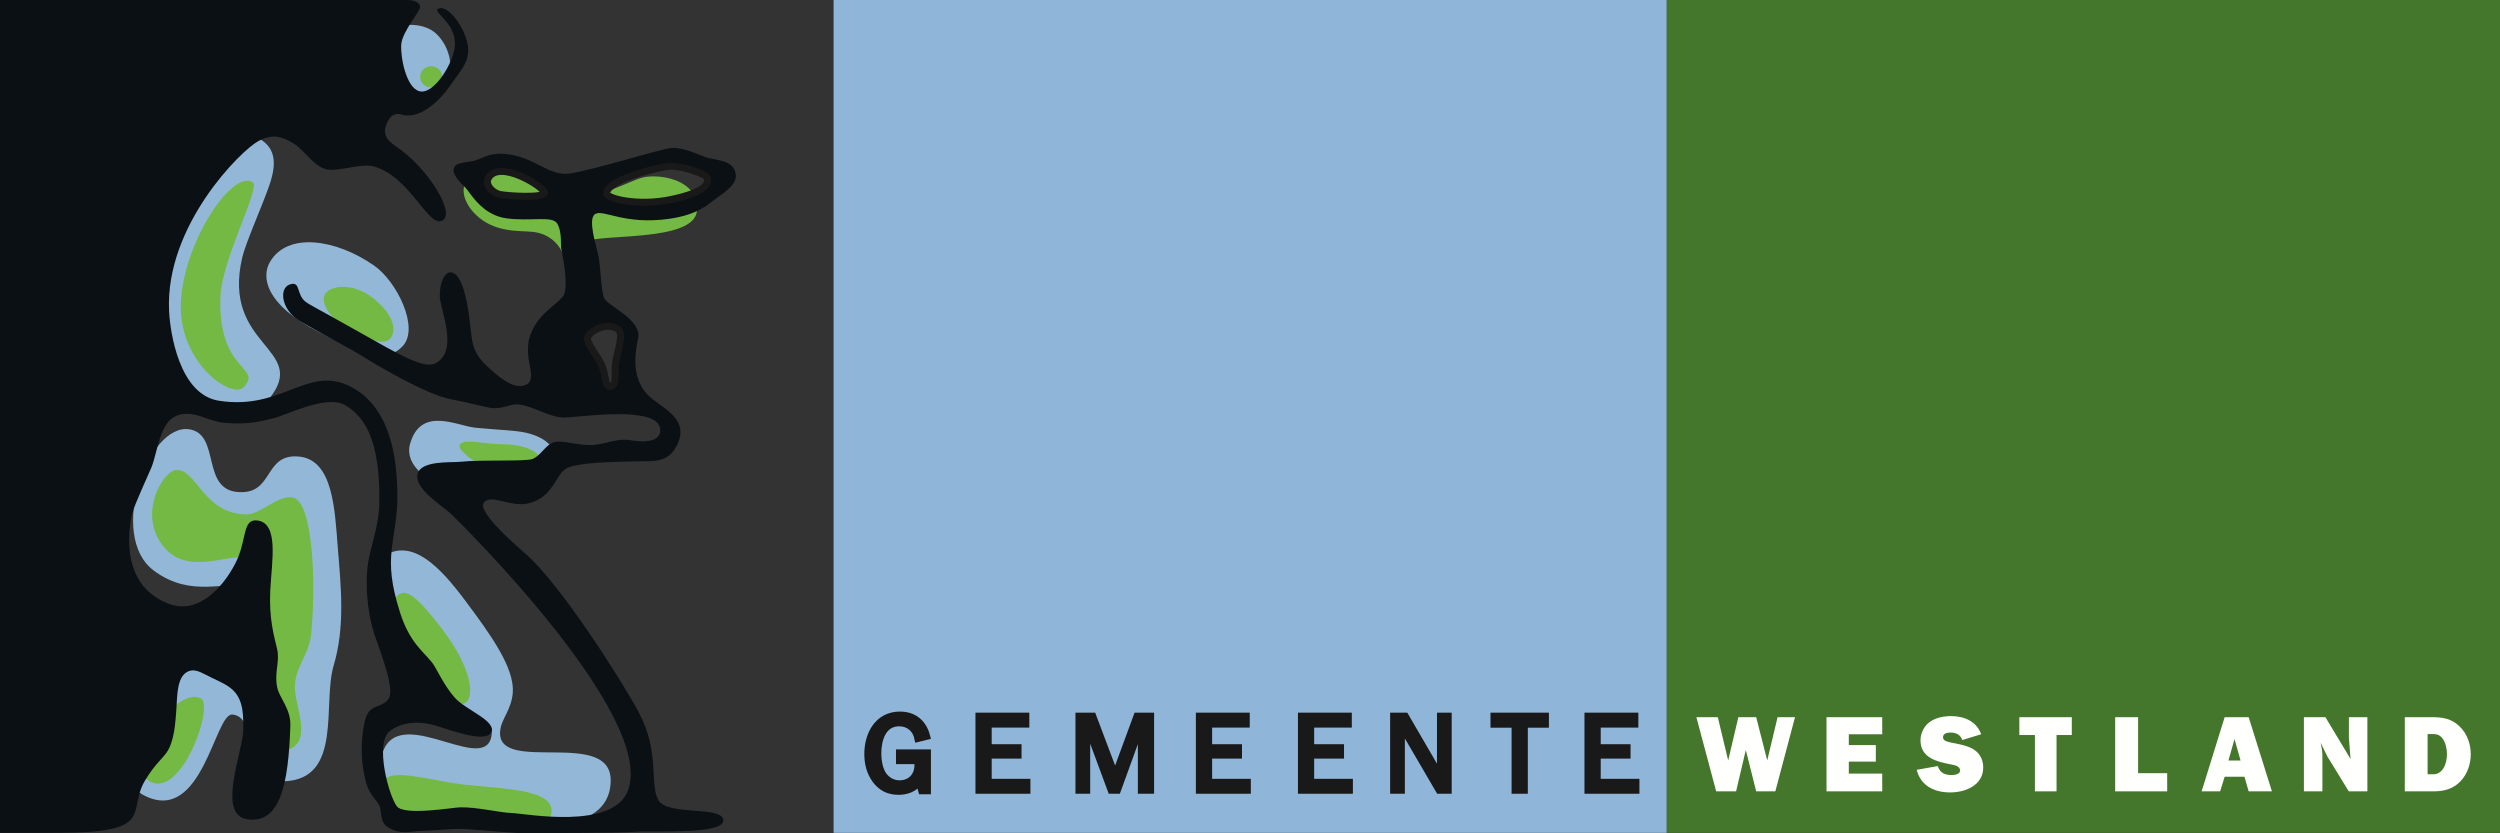 <?xml version="1.0" encoding="UTF-8"?>
<svg xmlns="http://www.w3.org/2000/svg" xmlns:xlink="http://www.w3.org/1999/xlink" width="180px" height="60px" viewBox="0 0 180 60" version="1.1">
  <rect x="0" y="0" width="180" height="60" fill="#333333" stroke="none"/>
  <title>Group 86 Copy 3</title>
  <g id="Symbols" stroke="none" stroke-width="1" fill="none" fill-rule="evenodd">
    <g id="Nav/Logo" transform="translate(0, -10)">
      <g id="Group-86-Copy-2" transform="translate(0, 10)">
        <polygon id="Fill-1" fill="#8FB6D9" points="60.019 59.966 120.008 59.966 120.008 4.70117739e-05 60.019 4.70117739e-05"></polygon>
        <polygon id="Fill-2" fill="#44772C" points="120.008 59.966 180 59.966 180 4.70117739e-05 120.008 4.70117739e-05"></polygon>
        <g id="Group-85">
          <path d="M66.777,56.939 L66.365,56.939 L66.186,56.277 C65.851,56.767 65.29,56.978 64.706,56.978 C63.99,56.978 63.468,56.721 63.04,56.153 C62.635,55.6 62.48,54.962 62.48,54.285 C62.48,52.884 63.212,51.483 64.792,51.483 C65.812,51.483 66.474,52.059 66.723,53.016 L66.092,53.172 C65.96,52.503 65.446,52.044 64.745,52.044 C63.539,52.044 63.204,53.273 63.204,54.254 C63.204,54.713 63.289,55.258 63.507,55.67 C63.749,56.121 64.224,56.433 64.753,56.433 C65.578,56.433 66.092,55.873 66.092,55.063 L66.092,54.767 L64.761,54.767 L64.761,54.207 L66.777,54.207 L66.777,56.939 Z" id="Fill-3" fill="#1A1919"></path>
          <path d="M66.777,56.939 L66.365,56.939 L66.186,56.277 C65.851,56.767 65.29,56.978 64.706,56.978 C63.99,56.978 63.468,56.721 63.04,56.153 C62.635,55.6 62.48,54.962 62.48,54.285 C62.48,52.884 63.212,51.483 64.792,51.483 C65.812,51.483 66.474,52.059 66.723,53.016 L66.092,53.172 C65.96,52.503 65.446,52.044 64.745,52.044 C63.539,52.044 63.204,53.273 63.204,54.254 C63.204,54.713 63.289,55.258 63.507,55.67 C63.749,56.121 64.224,56.433 64.753,56.433 C65.578,56.433 66.092,55.873 66.092,55.063 L66.092,54.767 L64.761,54.767 L64.761,54.207 L66.777,54.207 L66.777,56.939 Z" id="Stroke-5" stroke="#1A1919" stroke-width="0.5"></path>
          <polygon id="Fill-7" fill="#1A1919" points="73.94 56.9 70.483 56.9 70.483 51.561 73.862 51.561 73.862 52.137 71.152 52.137 71.152 53.833 73.301 53.833 73.301 54.37 71.152 54.37 71.152 56.325 73.94 56.325"></polygon>
          <polygon id="Stroke-9" stroke="#1A1919" stroke-width="0.5" points="73.94 56.9 70.483 56.9 70.483 51.561 73.862 51.561 73.862 52.137 71.152 52.137 71.152 53.833 73.301 53.833 73.301 54.37 71.152 54.37 71.152 56.325 73.94 56.325"></polygon>
          <polygon id="Fill-11" fill="#1A1919" points="82.845 56.9 82.175 56.9 82.175 52.238 82.145 52.238 80.455 56.9 80.003 56.9 78.275 52.238 78.244 52.238 78.244 56.9 77.683 56.9 77.683 51.561 78.68 51.561 80.291 55.833 81.864 51.561 82.845 51.561"></polygon>
          <polygon id="Stroke-13" stroke="#1A1919" stroke-width="0.5" points="82.845 56.9 82.175 56.9 82.175 52.238 82.145 52.238 80.455 56.9 80.003 56.9 78.275 52.238 78.244 52.238 78.244 56.9 77.683 56.9 77.683 51.561 78.68 51.561 80.291 55.833 81.864 51.561 82.845 51.561"></polygon>
          <polygon id="Fill-15" fill="#1A1919" points="89.81 56.9 86.353 56.9 86.353 51.561 89.732 51.561 89.732 52.137 87.023 52.137 87.023 53.833 89.172 53.833 89.172 54.37 87.023 54.37 87.023 56.325 89.81 56.325"></polygon>
          <polygon id="Stroke-17" stroke="#1A1919" stroke-width="0.5" points="89.81 56.9 86.353 56.9 86.353 51.561 89.732 51.561 89.732 52.137 87.023 52.137 87.023 53.833 89.172 53.833 89.172 54.37 87.023 54.37 87.023 56.325 89.81 56.325"></polygon>
          <polygon id="Fill-19" fill="#1A1919" points="97.158 56.9 93.701 56.9 93.701 51.561 97.08 51.561 97.08 52.137 94.37 52.137 94.37 53.833 96.519 53.833 96.519 54.37 94.37 54.37 94.37 56.325 97.158 56.325"></polygon>
          <polygon id="Stroke-21" stroke="#1A1919" stroke-width="0.5" points="97.158 56.9 93.701 56.9 93.701 51.561 97.08 51.561 97.08 52.137 94.37 52.137 94.37 53.833 96.519 53.833 96.519 54.37 94.37 54.37 94.37 56.325 97.158 56.325"></polygon>
          <polygon id="Fill-23" fill="#1A1919" points="104.272 56.9 103.618 56.9 100.901 52.246 100.901 56.9 100.34 56.9 100.34 51.561 101.181 51.561 103.712 55.912 103.712 51.561 104.272 51.561"></polygon>
          <polygon id="Stroke-25" stroke="#1A1919" stroke-width="0.5" points="104.272 56.9 103.618 56.9 100.901 52.246 100.901 56.9 100.34 56.9 100.34 51.561 101.181 51.561 103.712 55.912 103.712 51.561 104.272 51.561"></polygon>
          <polygon id="Fill-27" fill="#1A1919" points="109.753 56.9 109.084 56.9 109.084 52.144 107.565 52.144 107.565 51.561 111.271 51.561 111.271 52.144 109.753 52.144"></polygon>
          <polygon id="Stroke-29" stroke="#1A1919" stroke-width="0.5" points="109.753 56.9 109.084 56.9 109.084 52.144 107.565 52.144 107.565 51.561 111.271 51.561 111.271 52.144 109.753 52.144"></polygon>
          <polygon id="Fill-31" fill="#1A1919" points="117.789 56.9 114.332 56.9 114.332 51.561 117.711 51.561 117.711 52.137 115.002 52.137 115.002 53.833 117.15 53.833 117.15 54.37 115.002 54.37 115.002 56.325 117.789 56.325"></polygon>
          <polygon id="Stroke-33" stroke="#1A1919" stroke-width="0.5" points="117.789 56.9 114.332 56.9 114.332 51.561 117.711 51.561 117.711 52.137 115.002 52.137 115.002 53.833 117.15 53.833 117.15 54.37 115.002 54.37 115.002 56.325 117.789 56.325"></polygon>
          <polygon id="Fill-35" fill="#FFFFFE" points="127.824 56.977 126.446 56.977 125.707 54.035 125.691 54.035 124.998 56.977 123.565 56.977 122.14 51.638 123.682 51.638 124.421 54.72 124.437 54.72 125.161 51.638 126.446 51.638 127.232 54.72 127.248 54.72 127.987 51.638 129.241 51.638"></polygon>
          <polygon id="Fill-37" fill="#FFFFFE" points="135.52 56.977 131.51 56.977 131.51 51.638 135.52 51.638 135.52 52.867 133.114 52.867 133.114 53.646 135.06 53.646 135.06 54.837 133.114 54.837 133.114 55.7 135.52 55.7"></polygon>
          <path d="M139.522,55.156 C139.662,55.631 140.021,55.802 140.495,55.802 C140.705,55.802 141.126,55.77 141.126,55.475 C141.126,55.148 140.713,55.085 140.471,55.039 C139.468,54.845 138.276,54.572 138.276,53.303 C138.276,52.782 138.533,52.268 138.962,51.965 C139.398,51.661 139.966,51.56 140.495,51.56 C141.422,51.56 142.317,51.941 142.644,52.867 L141.289,53.28 C141.134,52.883 140.838,52.743 140.425,52.743 C140.207,52.743 139.896,52.805 139.896,53.086 C139.896,53.366 140.285,53.42 140.487,53.467 C140.993,53.568 141.531,53.653 141.998,53.895 C142.519,54.175 142.792,54.673 142.792,55.257 C142.792,56.541 141.515,57.055 140.41,57.055 C139.288,57.055 138.292,56.588 138.004,55.428 L139.522,55.156 Z" id="Fill-39" fill="#FFFFFE"></path>
          <polygon id="Fill-41" fill="#FFFFFE" points="148.071 56.977 146.514 56.977 146.514 52.922 145.393 52.922 145.393 51.638 149.169 51.638 149.169 52.922 148.071 52.922"></polygon>
          <polygon id="Fill-43" fill="#FFFFFE" points="156.037 56.977 152.292 56.977 152.292 51.638 153.943 51.638 153.943 55.669 156.037 55.669"></polygon>
          <path d="M161.601,55.926 L160.175,55.926 L159.849,56.977 L158.517,56.977 L160.175,51.638 L161.904,51.638 L163.578,56.977 L161.904,56.977 L161.601,55.926 Z M161.321,54.759 L160.884,53.21 L160.448,54.759 L161.321,54.759 Z" id="Fill-45" fill="#FFFFFE"></path>
          <path d="M169.112,56.977 L167.578,54.479 L167.103,53.514 L167.088,53.529 L167.103,53.592 C167.181,53.934 167.212,54.121 167.212,54.486 L167.212,56.977 L165.881,56.977 L165.881,51.638 L167.43,51.638 L169.221,54.619 L169.236,54.603 L169.12,53.124 L169.12,51.638 L170.451,51.638 L170.451,56.977 L169.112,56.977 Z" id="Fill-47" fill="#FFFFFE"></path>
          <path d="M173.145,51.638 L175.114,51.638 C175.885,51.638 176.5,51.739 177.076,52.291 C177.637,52.821 177.894,53.552 177.894,54.315 C177.894,55.015 177.645,55.747 177.154,56.253 C176.625,56.806 175.963,56.977 175.223,56.977 L173.145,56.977 L173.145,51.638 Z M175.021,55.747 C175.239,55.747 175.379,55.763 175.581,55.654 C175.729,55.568 175.846,55.452 175.931,55.304 C176.119,54.992 176.18,54.634 176.18,54.276 C176.18,53.918 176.08,53.451 175.854,53.156 C175.597,52.837 175.347,52.852 174.974,52.852 L174.787,52.852 L174.787,55.747 L175.021,55.747 Z" id="Fill-49" fill="#FFFFFE"></path>
          <path d="M18.229,9.772 C19.994,10.478 19.92,11.844 19.361,13.43 C18.803,15.016 17.692,17.465 17.439,18.553 C15.941,24.985 22.265,25.058 19.415,28.67 C17.678,30.872 10.904,29.54 10.887,20.755 C10.872,12.911 15.935,8.855 18.229,9.772" id="Fill-51" fill="#93B8D7"></path>
          <path d="M19.43,18.873 C18.831,19.911 19.027,21.908 23.017,23.934 C27.006,25.96 28.154,25.838 29.013,24.896 C30.199,23.596 28.592,20.268 26.917,19.108 C24.181,17.212 20.698,16.678 19.43,18.873" id="Fill-53" fill="#93B8D7"></path>
          <path d="M29.518,31.984 C29.26,32.918 29.664,34.804 34.486,35.629 C38.502,36.315 39.981,34.782 40.061,33.78 C40.146,32.7 39.858,31.758 38.211,31.244 C37.32,30.967 36.021,30.976 34.221,30.795 C32.9,30.663 30.285,29.211 29.518,31.984" id="Fill-55" fill="#93B8D7"></path>
          <path d="M33.51,43.263 C31.689,40.822 29.691,38.726 27.634,40.032 C26.429,40.798 25.842,42.617 29.162,46.964 C32.482,51.311 35.401,52.006 35.415,52.506 C35.519,56.35 28.945,50.534 27.585,54.084 C26.428,57.102 29.632,58.879 31.366,58.938 C33.099,58.997 33.716,59.114 34.568,59.173 C35.42,59.232 43.934,60.887 43.97,56.206 C43.999,52.388 35.759,55.794 36.008,52.653 C36.077,51.774 36.817,51.123 36.919,49.892 C37.066,48.1 35.332,45.704 33.51,43.263" id="Fill-57" fill="#93B8D7"></path>
          <path d="M31.247,2.292 C32.071,2.922 33.254,4.898 31.586,7.039 C29.765,9.377 25.712,7.253 26.462,4.344 C27.212,1.435 30.104,1.417 31.247,2.292" id="Fill-59" fill="#93B8D7"></path>
          <path d="M13.644,30.912 C15.886,31.281 14.472,35.198 17.105,35.424 C19.738,35.649 18.948,32.679 21.468,32.867 C23.988,33.055 24.101,36.664 24.326,39.484 C24.552,42.304 24.853,45.124 24.026,47.907 C23.198,50.689 24.701,56.096 20.452,56.254 C17.406,56.366 18.7,51.571 16.716,51.447 C15.467,51.369 14.571,59.329 10.447,57.307 C6.46,55.351 11.764,46.49 14.998,46.403 C16.39,46.365 17.105,47.869 17.706,47.719 C18.494,47.522 18.288,42.974 17.443,42.38 C16.427,41.665 13.832,43.169 11.049,41.064 C7.731,38.554 10.673,30.423 13.644,30.912" id="Fill-61" fill="#93B8D7"></path>
          <path d="M18.204,13.13 C18.763,13.503 15.968,18.705 15.87,21.34 C15.666,26.84 18.95,26.378 17.55,27.871 C16.686,28.792 12.796,26.083 13.024,21.72 C13.251,17.356 16.748,12.161 18.204,13.13" id="Fill-63" fill="#74B943"></path>
          <path d="M23.359,21.257 C23.09,21.918 23.89,23.109 25.302,23.816 C26.714,24.523 27.632,24.847 28.071,24.397 C28.511,23.948 28.522,22.8 26.92,21.512 C25.318,20.223 23.631,20.591 23.359,21.257" id="Fill-65" fill="#74B943"></path>
          <path d="M31.836,5.529 C31.836,5.951 31.482,6.292 31.044,6.292 C30.607,6.292 30.252,5.951 30.252,5.529 C30.252,5.108 30.607,4.766 31.044,4.766 C31.482,4.766 31.836,5.108 31.836,5.529" id="Fill-67" fill="#74B943"></path>
          <path d="M33.42,13.402 C33.148,14.357 34.194,15.896 35.836,16.385 C37.478,16.875 38.433,16.397 39.527,17.088 C40.622,17.779 40.564,18.787 40.881,18.758 C41.198,18.729 41.449,17.864 42.091,17.434 C43.068,16.779 50.07,17.491 50.185,15.13 C50.297,12.829 47.34,12.509 46.265,12.784 C45.24,13.047 43.26,14.315 41.169,14.093 C39.268,13.892 37.828,12.178 36.335,12.063 C34.632,11.933 33.651,12.596 33.42,13.402" id="Fill-69" fill="#74B943"></path>
          <path d="M33.092,32.051 C32.903,32.583 35.471,34.177 36.385,34.246 C37.3,34.314 38.797,33.753 38.866,33.136 C38.934,32.519 37.678,31.993 36.284,31.993 C34.89,31.993 33.28,31.523 33.092,32.051" id="Fill-71" fill="#74B943"></path>
          <path d="M28.691,42.817 C28.029,43.207 28.394,44.827 30.245,47.454 C32.096,50.081 32.599,50.996 33.421,50.654 C34.244,50.311 33.993,48.117 31.845,45.307 C29.696,42.497 29.193,42.519 28.691,42.817" id="Fill-73" fill="#74B943"></path>
          <path d="M14.46,50.278 C15.449,50.797 13.087,57.422 10.84,56.298 C8.593,55.175 12.619,49.311 14.46,50.278" id="Fill-75" fill="#74B943"></path>
          <path d="M27.381,56.668 C27.172,57.761 28.66,58.945 33.123,59.288 C37.585,59.631 39.551,59.756 39.707,58.54 C39.963,56.548 35.151,56.855 32.28,56.325 C29.409,55.794 27.63,55.358 27.381,56.668" id="Fill-77" fill="#74B943"></path>
          <path d="M12.63,33.847 C14.128,33.66 14.588,36.95 17.676,37.038 C18.769,37.069 19.896,35.658 21.055,35.812 C22.46,36 22.787,41.543 22.411,45.567 C22.269,47.079 21.429,47.76 21.242,49.164 C21.044,50.657 22.753,53.461 20.56,54.042 C18.862,54.491 18.59,50.443 19.027,48.633 C19.464,46.824 18.996,45.857 18.933,44.453 C18.871,43.05 18.964,40.523 17.685,40.18 C16.406,39.836 13.472,41.49 11.756,39.337 C9.893,37.001 11.727,33.96 12.63,33.847" id="Fill-79" fill="#74B943"></path>
          <path d="M42.859,15.405 C43.448,15.059 44.989,16.217 48.197,15.752 C50.346,15.44 51.005,14.678 51.594,14.262 C52.184,13.846 53.02,13.291 52.981,12.633 C52.912,11.455 51.456,11.559 50.797,11.316 C50.138,11.074 49.168,10.589 48.336,10.658 C47.504,10.728 42.671,12.265 40.987,12.495 C39.462,12.703 38.462,11.213 36.238,11.074 C35.129,11.005 34.713,11.455 34.054,11.594 C33.395,11.732 32.772,11.698 32.668,12.148 C32.564,12.599 33.153,13.153 33.5,13.5 C33.846,13.846 34.678,15.475 36.446,15.717 C38.214,15.96 39.774,15.509 40.12,16.098 C40.467,16.688 40.363,17.588 40.398,17.831 C40.432,18.073 41.022,20.672 40.537,21.331 C40.051,21.989 38.734,22.567 38.179,24.137 C37.555,25.904 38.968,27.465 37.651,27.777 C36.849,27.967 35.753,27.013 35.059,26.355 C34.366,25.697 34.124,25.211 33.985,24.449 C33.846,23.687 33.628,19.608 32.425,19.608 C32.009,19.608 31.657,20.319 31.662,21.296 C31.668,22.253 33.072,25.246 31.358,26.153 C30.533,26.589 28.785,25.558 25.839,23.895 C22.892,22.231 22.263,21.941 21.977,21.708 C21.366,21.211 21.62,20.36 21.025,20.439 C20.02,20.573 20.188,22.301 21.61,23.132 C23.031,23.964 25.18,25.073 26.116,25.662 C27.052,26.251 30.657,28.399 32.46,28.746 C34.262,29.092 34.783,29.293 35.337,29.369 C36.186,29.487 36.755,29.041 37.382,29.127 C38.524,29.284 39.6,30.097 40.71,30.062 C41.819,30.028 47.458,29.163 47.538,30.929 C47.573,31.691 46.682,31.912 45.468,31.704 C44.255,31.496 43.483,32.107 42.27,32.038 C41.056,31.968 40.249,31.603 39.67,31.934 C39.185,32.211 38.873,32.835 38.352,33.042 C37.833,33.25 34.791,33.076 33.118,33.25 C32.485,33.316 30.32,33.138 30.068,34.117 C29.791,35.191 31.866,36.429 32.425,36.958 C33.351,37.835 47.209,51.574 45.216,56.909 C44.141,59.785 37.867,58.577 36.897,58.543 C35.926,58.508 34.335,58.097 33.118,58.127 C32.597,58.14 29.132,58.75 28.577,58.058 C28.023,57.364 26.927,53.484 28.092,52.617 C29.079,51.883 30.414,51.959 31.35,52.236 C32.286,52.514 34.99,53.553 35.371,52.721 C35.753,51.89 33.534,51.127 32.737,50.226 C31.94,49.325 31.42,48.09 31.108,47.7 C30.455,46.881 29.489,46.249 28.809,44.119 C28.133,42.004 28.087,40.791 28.191,39.683 C28.295,38.574 28.647,37.062 28.612,35.642 C28.577,34.221 28.578,29.682 25.389,27.915 C22.2,26.147 20.407,29.588 15.752,28.851 C12.91,28.401 12.243,23.953 12.172,22.347 C11.901,16.224 17.365,10.808 18.622,10.146 C19.514,9.676 20.207,9.726 21.196,10.368 C21.932,10.846 22.655,12.025 23.521,12.198 C24.388,12.372 26.022,11.726 26.928,11.986 C29.562,12.741 30.844,16.435 31.849,15.881 C32.855,15.326 30.703,12.007 28.579,10.592 C27.74,10.032 27.507,9.564 27.926,8.726 C28.16,8.26 28.528,8.133 28.869,8.239 C30.184,8.65 31.594,7.336 32.391,6.192 C33.188,5.049 33.649,4.613 33.708,3.711 C33.791,2.439 32.367,0.303 31.579,0.614 C30.976,0.851 33.087,1.666 32.708,3.59 C32.464,4.828 31.178,6.814 30.207,6.571 C29.236,6.328 28.822,4.09 28.89,3.196 C28.959,2.289 30.207,0.853 30.242,0.542 C30.271,0.277 30.014,0 29.264,0 L0,0 L0,59.966 L3.348,59.966 C6.127,59.966 8.664,59.931 9.443,58.982 C10.015,58.286 9.755,57.331 10.448,56.188 C11.141,55.044 11.586,54.737 11.973,54.213 C12.573,53.401 12.632,51.926 12.701,51.025 C12.77,50.124 12.701,48.53 13.706,48.288 C14.176,48.174 14.706,48.542 15.266,48.808 C15.903,49.11 16.375,49.321 16.757,49.674 C17.613,50.465 17.494,51.788 17.519,52.411 C17.58,53.933 15.509,58.683 17.831,58.995 C20.154,59.307 20.768,56.538 20.906,52.251 C20.946,51.021 20.112,50.267 19.954,49.474 C19.74,48.407 20.162,47.638 19.954,46.737 C19.746,45.836 19.356,44.58 19.46,42.501 C19.565,40.422 20.092,37.709 18.559,37.477 C17.415,37.304 17.794,38.905 16.965,40.526 C16.034,42.346 14.237,44.269 12.146,43.471 C8.333,42.016 9.402,37.439 9.532,36.932 C9.689,36.321 10.702,34.142 10.898,33.665 C11.349,32.572 11.488,30.374 12.736,29.923 C13.984,29.473 14.89,30.33 16.133,30.443 C17.903,30.603 18.859,30.312 19.726,30.104 C20.593,29.896 23.503,28.401 24.833,29.161 C26.486,30.104 27.385,32.143 27.31,36.304 C27.28,37.92 26.593,39.571 26.463,40.803 C26.31,42.239 26.44,44.124 26.986,45.765 C27.281,46.65 28.404,49.463 28.023,50.226 C27.641,50.988 26.7,50.651 26.359,51.612 C26.094,52.358 25.81,54.365 26.359,56.359 C26.603,57.247 27.193,57.679 27.331,58.036 C27.494,58.458 27.349,59.144 27.853,59.506 C28.781,60.171 29.652,59.824 30.38,59.824 C31.108,59.824 32.425,59.651 33.361,59.685 C34.297,59.72 37.139,60.032 38.283,59.997 C39.427,59.962 44.453,59.992 45.701,59.888 C46.949,59.784 52.149,60.13 52.079,59.056 C52.01,57.982 48.059,58.779 47.4,57.601 C46.741,56.423 47.54,54.168 45.979,51.265 C44.671,48.835 40.294,41.982 37.798,39.833 C35.302,37.685 34.592,36.583 34.817,36.229 C35.302,35.467 36.761,36.587 38.11,36.229 C39.809,35.779 39.979,34.274 40.71,33.769 C41.46,33.251 44.731,33.25 45.84,33.216 C46.949,33.181 48.101,33.406 48.762,32.021 C49.595,30.276 47.989,29.542 46.949,28.711 C45.909,27.879 45.455,26.554 45.944,24.379 C46.256,22.993 43.691,22.023 43.483,21.434 C43.275,20.845 43.24,19.217 43.102,18.489 C42.963,17.762 42.27,15.752 42.859,15.405 M43.669,13.866 C43.909,12.837 47.668,11.995 48.229,11.967 C49.031,11.928 50.823,12.495 50.918,12.812 C51.196,13.738 49.074,14.194 48.382,14.348 C46.008,14.875 43.565,14.314 43.669,13.866 M36.013,14.002 C35.437,13.887 34.899,13.274 35.168,12.812 C35.975,11.43 39.24,13.503 39.202,13.887 C39.163,14.271 36.59,14.117 36.013,14.002 M44.541,23.755 C44.931,24.104 44.388,25.522 44.311,26.174 C44.234,26.827 44.426,27.71 44.003,27.826 C43.581,27.941 43.619,27.134 43.389,26.443 C43.158,25.752 42.198,24.754 42.313,24.293 C42.428,23.832 43.811,23.103 44.541,23.755" id="Fill-81" fill="#0B1015"></path>
          <path d="M43.669,13.866 C43.909,12.837 47.668,11.995 48.229,11.967 C49.031,11.928 50.823,12.495 50.918,12.812 C51.196,13.738 49.074,14.194 48.382,14.348 C46.008,14.875 43.565,14.314 43.669,13.866 Z M36.013,14.002 C35.437,13.887 34.899,13.274 35.168,12.812 C35.975,11.43 39.24,13.503 39.202,13.887 C39.163,14.271 36.59,14.117 36.013,14.002 Z M44.541,23.755 C44.931,24.104 44.388,25.522 44.311,26.174 C44.234,26.827 44.426,27.71 44.003,27.826 C43.581,27.941 43.619,27.134 43.389,26.443 C43.158,25.752 42.198,24.754 42.313,24.293 C42.428,23.832 43.811,23.103 44.541,23.755 Z" id="Stroke-83" stroke="#1A1919" stroke-width="0.5"></path>
        </g>
      </g>
    </g>
  </g>
</svg>
